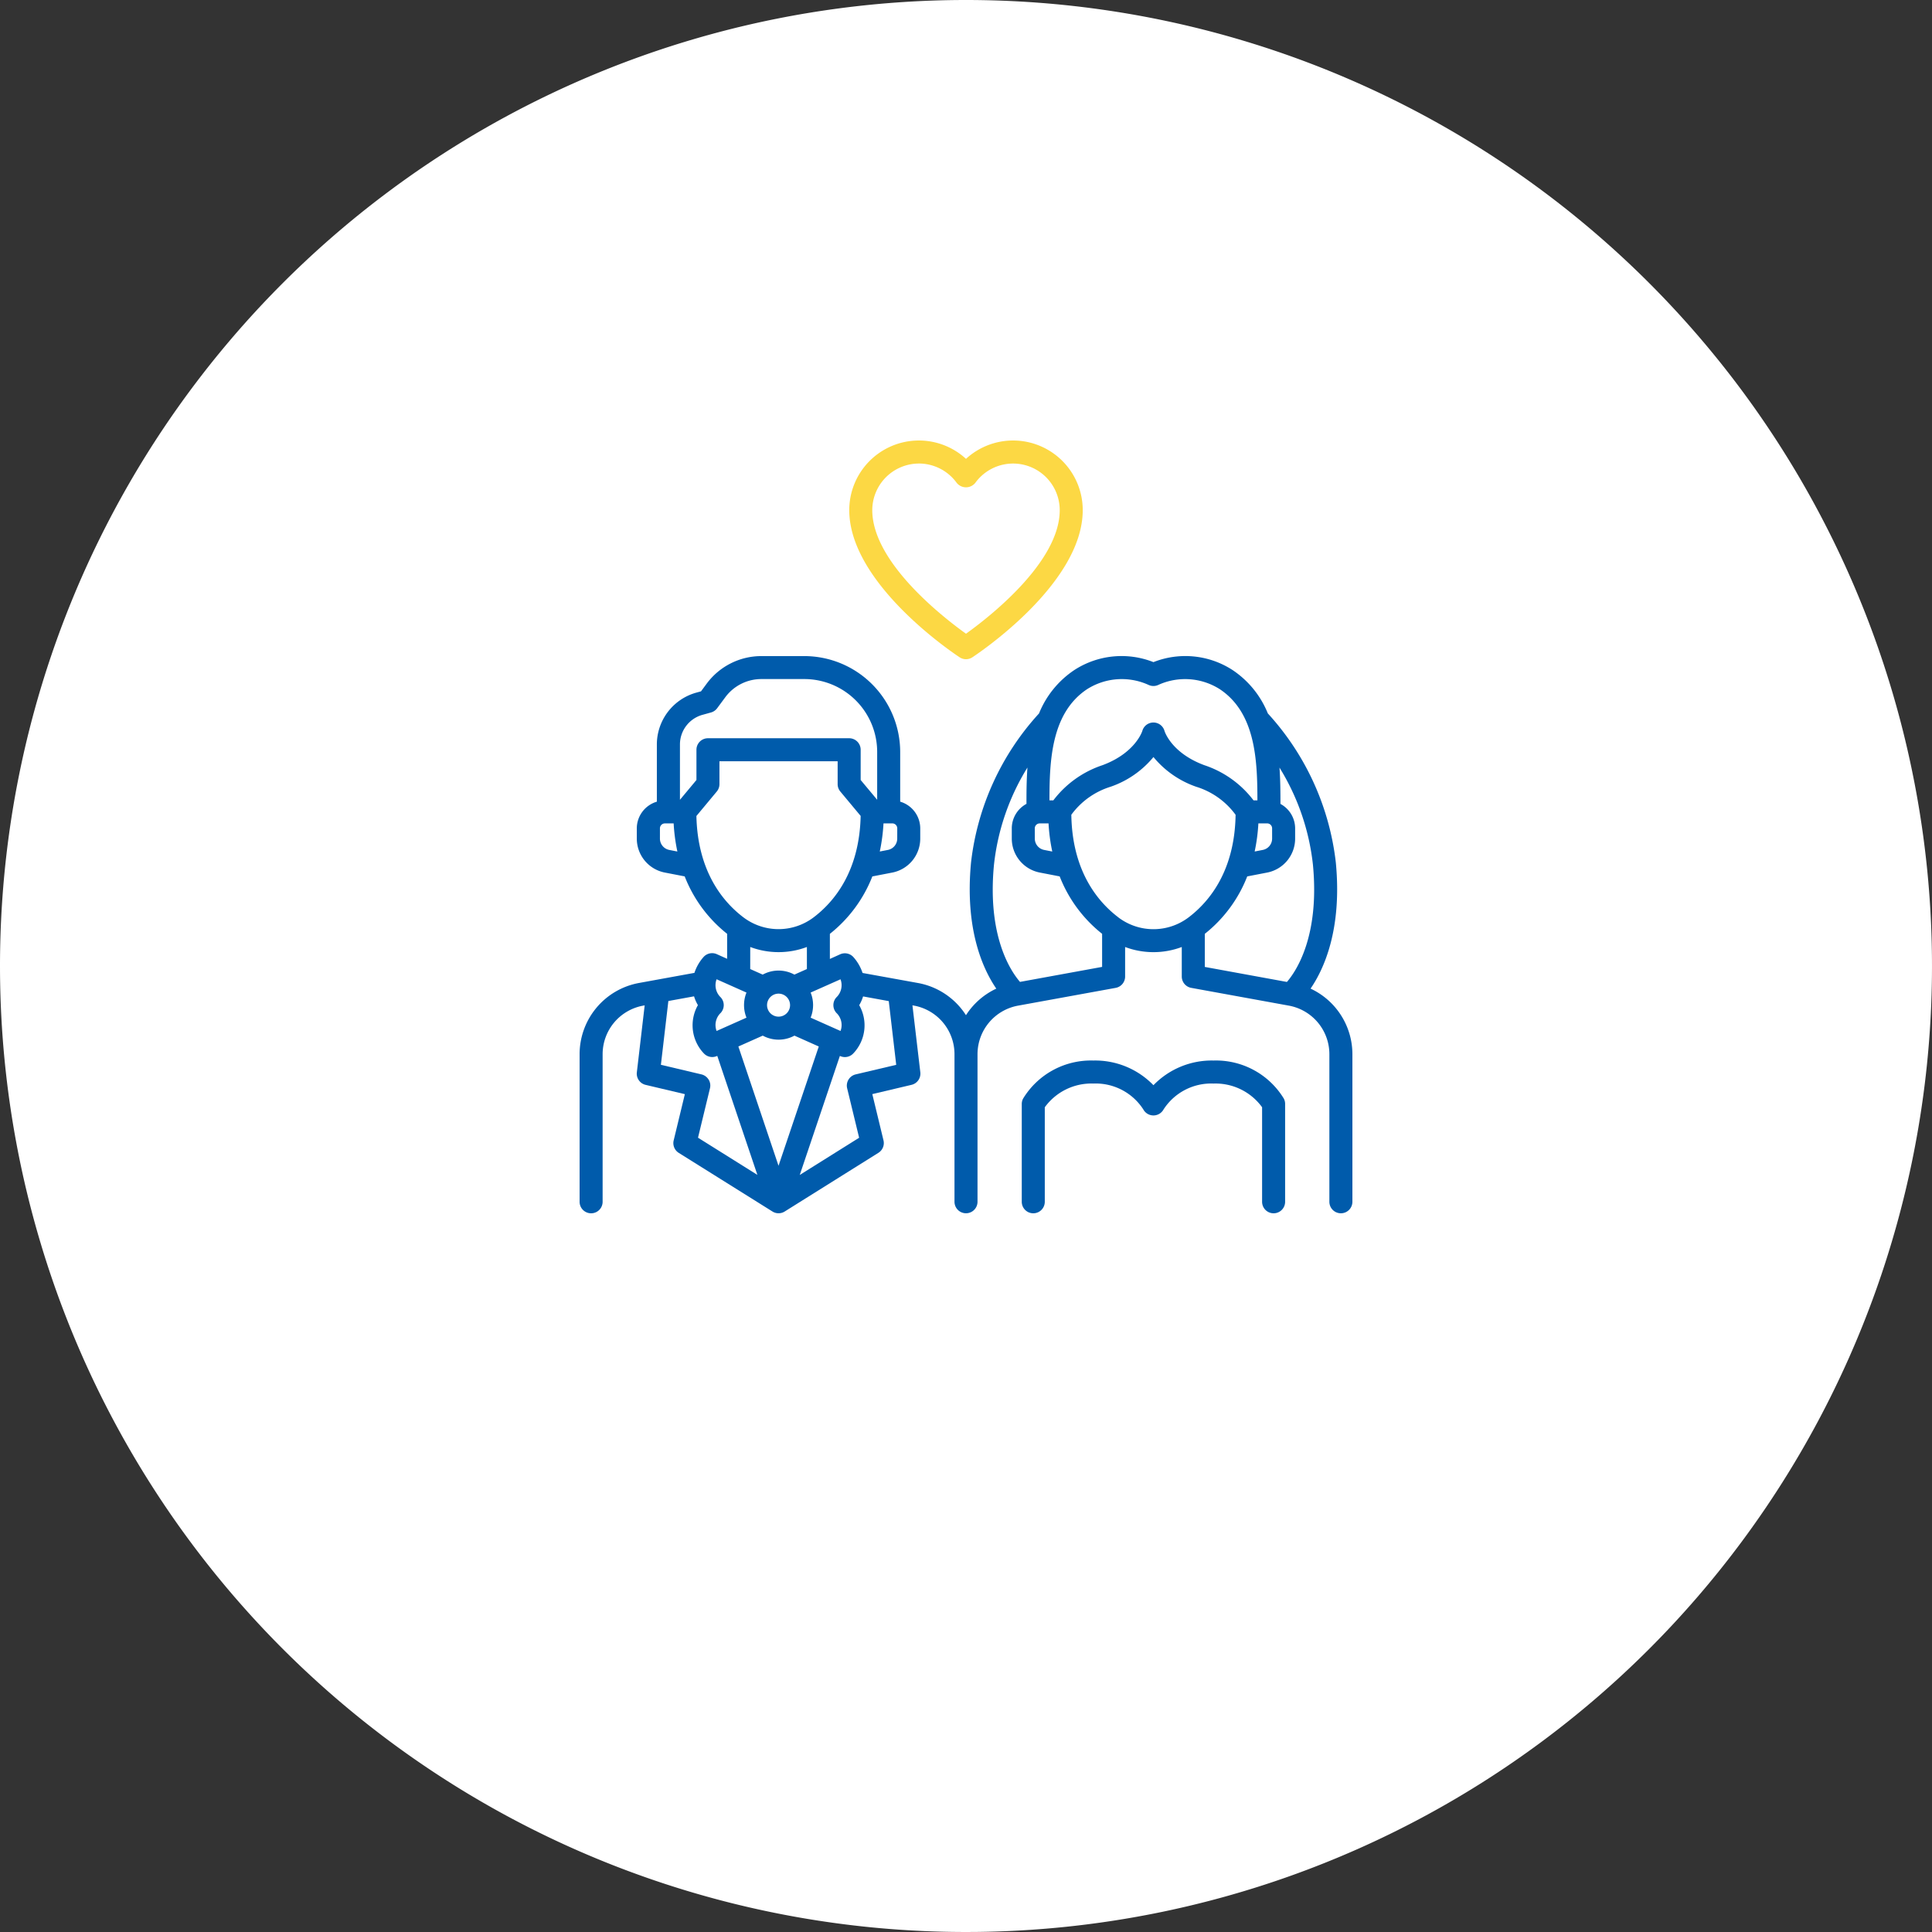 <svg xmlns="http://www.w3.org/2000/svg" width="250" height="250" viewBox="0 0 250 250"><rect x="0" y="0" width="250" height="250" fill="#333333" stroke="none"/><g transform="translate(-345 -1256)"><path d="M125,0A125,125,0,1,1,0,125,125,125,0,0,1,125,0Z" transform="translate(345 1256)" fill="#fff"/><g transform="translate(414.75 1307.75)"><path d="M60.54,33.309a1.494,1.494,0,0,0,1.632,0c.583-.382,14.29-9.463,14.29-19.044a9.011,9.011,0,0,0-15.106-6.64A9.011,9.011,0,0,0,46.25,14.263C46.25,23.846,59.956,32.927,60.54,33.309ZM55.264,8.229a6.06,6.06,0,0,1,4.887,2.5,1.544,1.544,0,0,0,2.41,0,6.035,6.035,0,0,1,10.923,3.54c0,6.785-9.284,13.95-12.128,15.985-2.843-2.035-12.128-9.2-12.128-15.985a6.043,6.043,0,0,1,6.036-6.036Z" transform="translate(-6.106)" fill="#fcd844"/><path d="M99.836,81.057c1.715-2.5,4.1-7.643,3.27-16.311a34.317,34.317,0,0,0-8.8-19.3,12.27,12.27,0,0,0-4.571-5.617A11.224,11.224,0,0,0,79.505,38.81a11.223,11.223,0,0,0-10.232,1.021A12.275,12.275,0,0,0,64.7,45.449a34.315,34.315,0,0,0-8.8,19.3c-.825,8.669,1.558,13.812,3.27,16.311a9.37,9.37,0,0,0-3.924,3.437,9.353,9.353,0,0,0-6.2-4.164l-7.18-1.3a5.823,5.823,0,0,0-1.2-2.07,1.488,1.488,0,0,0-1.7-.346l-1.331.6V73.971A17.675,17.675,0,0,0,43.13,66.54l2.586-.5a4.477,4.477,0,0,0,3.613-4.386V60.318a3.611,3.611,0,0,0-2.595-3.452V50.429a12.419,12.419,0,0,0-12.4-12.4H28.759A8.8,8.8,0,0,0,21.7,41.589l-.739,1-.614.17a6.967,6.967,0,0,0-5.1,6.7v7.409a3.61,3.61,0,0,0-2.595,3.452V61.65a4.477,4.477,0,0,0,3.611,4.386l2.586.5a17.675,17.675,0,0,0,5.491,7.431V77.2l-1.332-.6a1.49,1.49,0,0,0-1.7.346,5.809,5.809,0,0,0-1.2,2.075l-7.18,1.308A9.369,9.369,0,0,0,5.25,89.55v19.092a1.489,1.489,0,0,0,2.979,0V89.55a6.391,6.391,0,0,1,5.247-6.289l.195-.036-1.014,8.666a1.49,1.49,0,0,0,1.137,1.622l5.076,1.2L17.423,100.7a1.491,1.491,0,0,0,.657,1.613L30.207,109.9a1.489,1.489,0,0,0,1.581,0l12.128-7.595a1.491,1.491,0,0,0,.657-1.613l-1.447-5.984,5.076-1.2a1.49,1.49,0,0,0,1.137-1.622l-1.02-8.666.195.036a6.391,6.391,0,0,1,5.247,6.289v19.092a1.489,1.489,0,0,0,2.979,0V89.55a6.391,6.391,0,0,1,5.247-6.289l12.631-2.3a1.488,1.488,0,0,0,1.222-1.465V75.673a10.427,10.427,0,0,0,7.331,0v3.821a1.489,1.489,0,0,0,1.222,1.465l12.631,2.3a6.391,6.391,0,0,1,5.247,6.289v19.092a1.489,1.489,0,0,0,2.979,0V89.55a9.368,9.368,0,0,0-5.414-8.493ZM25.794,88.547l3.157-1.406a4.29,4.29,0,0,0,4.1,0L36.2,88.547l-5.209,15.434Zm6.69-5.351a1.489,1.489,0,1,1-1.489-1.489A1.489,1.489,0,0,1,32.484,83.2Zm6.528-3.345a2.176,2.176,0,0,1-.538,2.343,1.49,1.49,0,0,0,0,2,2.17,2.17,0,0,1,.54,2.345l-3.868-1.723a4.322,4.322,0,0,0,0-3.248Zm7.339-18.2a1.494,1.494,0,0,1-1.2,1.459l-1.059.206a23.585,23.585,0,0,0,.482-3.638h1.143a.64.64,0,0,1,.638.638ZM21.145,45.632l1.106-.307a1.488,1.488,0,0,0,.8-.551L24.1,43.357A5.809,5.809,0,0,1,28.759,41H34.33a9.437,9.437,0,0,1,9.426,9.426v6.195L41.62,54.063V50.148a1.489,1.489,0,0,0-1.489-1.489H21.859a1.489,1.489,0,0,0-1.489,1.489v3.915l-2.135,2.561V49.456a3.979,3.979,0,0,1,2.911-3.825Zm-4.3,17.478a1.494,1.494,0,0,1-1.2-1.462v-1.33a.64.64,0,0,1,.638-.638H17.42a23.584,23.584,0,0,0,.482,3.638Zm3.528-4.4L23,55.554a1.486,1.486,0,0,0,.346-.954V51.635H38.641V54.6a1.486,1.486,0,0,0,.346.954l2.631,3.156c-.153,7.129-3.375,11.077-6.1,13.137a7.526,7.526,0,0,1-9.054,0c-2.722-2.058-5.941-6.005-6.1-13.134Zm6.958,16.961a10.427,10.427,0,0,0,7.331,0v2.854l-1.617.72a4.288,4.288,0,0,0-4.1,0l-1.617-.72Zm-4.355,4.175,3.868,1.723a4.326,4.326,0,0,0,0,3.247l-3.867,1.722a2.167,2.167,0,0,1,.539-2.344,1.49,1.49,0,0,0,0-2,2.17,2.17,0,0,1-.54-2.342Zm-1.036,12.98a1.487,1.487,0,0,0-.927-.671l-5.243-1.238.966-8.255,3.324-.606a5.056,5.056,0,0,0,.5,1.139,5.27,5.27,0,0,0,.766,6.243,1.487,1.487,0,0,0,1.7.34l.038-.017,5.191,15.4-7.683-4.812,1.55-6.4a1.488,1.488,0,0,0-.18-1.129ZM46.22,90.918l-5.243,1.238a1.491,1.491,0,0,0-1.106,1.8l1.55,6.4-7.683,4.812,5.191-15.4.037.016a1.487,1.487,0,0,0,1.7-.34,5.268,5.268,0,0,0,.766-6.243,5.1,5.1,0,0,0,.5-1.133l3.324.606Zm46.86-31.24h1.143a.64.64,0,0,1,.638.638v1.332a1.494,1.494,0,0,1-1.2,1.462l-1.059.206a23.586,23.586,0,0,0,.482-3.637ZM70.921,42.309a8.367,8.367,0,0,1,7.975-.54,1.487,1.487,0,0,0,1.217,0,8.368,8.368,0,0,1,7.974.54c4.636,3.078,4.869,9.208,4.871,14.391h-.5a13.2,13.2,0,0,0-6.375-4.557c-4.226-1.568-5.116-4.324-5.146-4.426a1.489,1.489,0,0,0-2.871,0c-.007.028-.9,2.847-5.146,4.426A13.2,13.2,0,0,0,66.549,56.7h-.5C66.053,51.517,66.287,45.388,70.921,42.309ZM64.15,60.318a.64.64,0,0,1,.638-.638h1.143a23.585,23.585,0,0,0,.482,3.638l-1.059-.208a1.494,1.494,0,0,1-1.2-1.462Zm-1.913,19.87c-1.2-1.389-4.255-5.91-3.367-15.158A30.034,30.034,0,0,1,63.2,52.45c-.117,1.632-.128,3.228-.125,4.7a3.605,3.605,0,0,0-1.9,3.165V61.65a4.477,4.477,0,0,0,3.611,4.386l2.586.5a17.675,17.675,0,0,0,5.491,7.431v4.28Zm12.742-8.34c-2.741-2.075-5.991-6.062-6.1-13.289a9.924,9.924,0,0,1,5.082-3.624,12.425,12.425,0,0,0,5.546-3.843,12.425,12.425,0,0,0,5.546,3.849,9.909,9.909,0,0,1,5.082,3.624c-.111,7.226-3.36,11.214-6.1,13.289a7.526,7.526,0,0,1-9.054,0ZM86.15,73.97a17.675,17.675,0,0,0,5.491-7.431l2.586-.5a4.477,4.477,0,0,0,3.613-4.386v-1.33a3.605,3.605,0,0,0-1.9-3.165c0-1.474-.009-3.07-.125-4.7a30.034,30.034,0,0,1,4.329,12.579c.884,9.249-2.17,13.769-3.367,15.158L86.15,78.251Z" transform="translate(0 -4.881)" fill="#005bab"/><path d="M97.293,99.522a10.485,10.485,0,0,0-7.775,3.193,10.487,10.487,0,0,0-7.775-3.193,10.278,10.278,0,0,0-9.089,4.923,1.485,1.485,0,0,0-.175.7V117.8a1.489,1.489,0,0,0,2.979,0V105.57a7.447,7.447,0,0,1,6.286-3.069,7.33,7.33,0,0,1,6.46,3.342,1.489,1.489,0,0,0,1.306.785h.009a1.5,1.5,0,0,0,1.306-.774,7.331,7.331,0,0,1,6.468-3.352,7.447,7.447,0,0,1,6.285,3.064V117.8a1.489,1.489,0,0,0,2.979,0V105.143a1.484,1.484,0,0,0-.17-.7A10.278,10.278,0,0,0,97.293,99.522Z" transform="translate(-10.013 -14.04)" fill="#005bab"/></g></g></svg>